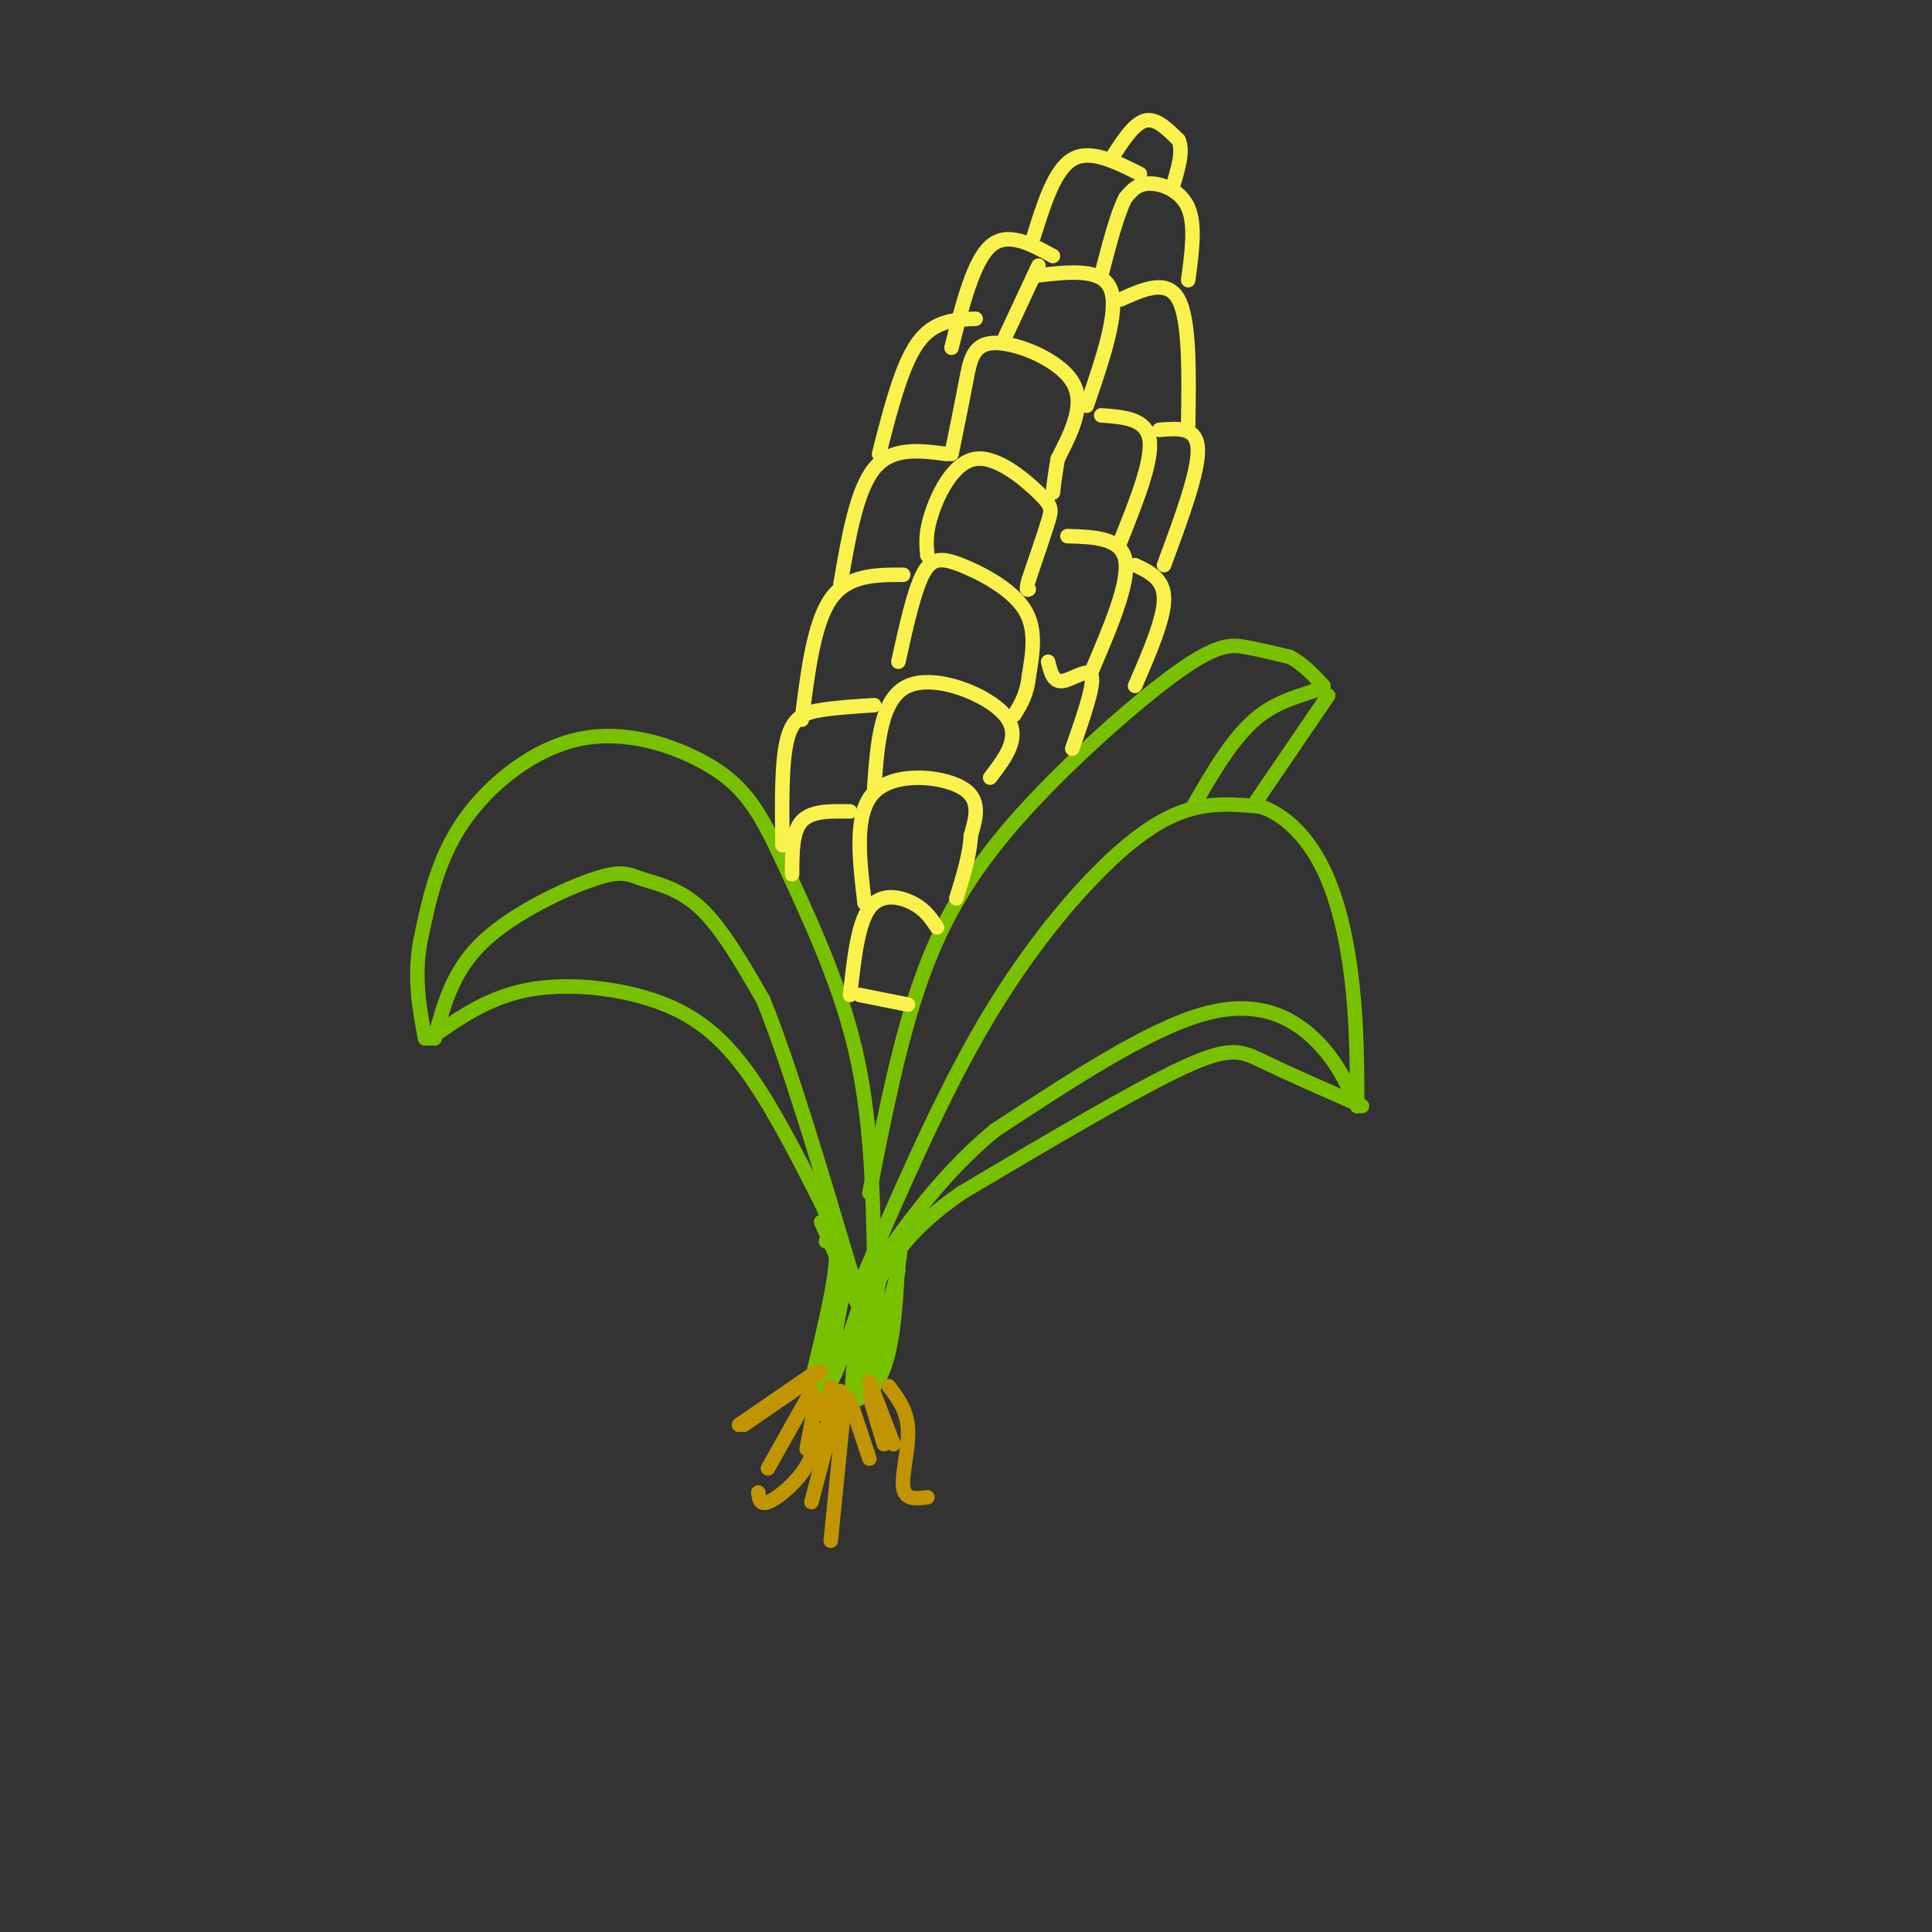 <svg viewBox='0 0 400 400' version='1.1' xmlns='http://www.w3.org/2000/svg' xmlns:xlink='http://www.w3.org/1999/xlink'><rect x="0" y="0" width="400" height="400" fill="#333333" stroke="none"/><g fill='none' stroke='rgb(120,193,1)' stroke-width='3' stroke-linecap='round' stroke-linejoin='round'><path d='M181,260c-0.333,-14.500 -0.667,-29.000 -4,-43c-3.333,-14.000 -9.667,-27.500 -16,-41'/><path d='M161,176c-4.651,-9.925 -8.278,-14.238 -15,-18c-6.722,-3.762 -16.541,-6.974 -26,-5c-9.459,1.974 -18.560,9.136 -24,17c-5.440,7.864 -7.220,16.432 -9,25'/><path d='M87,195c-1.333,7.500 -0.167,13.750 1,20'/><path d='M90,215c1.850,-6.998 3.700,-13.997 10,-20c6.300,-6.003 17.049,-11.011 23,-13c5.951,-1.989 7.102,-0.959 10,0c2.898,0.959 7.542,1.845 12,6c4.458,4.155 8.729,11.577 13,19'/><path d='M158,207c5.333,13.000 12.167,36.000 19,59'/><path d='M178,266c7.899,-18.232 15.798,-36.464 24,-51c8.202,-14.536 16.708,-25.375 24,-33c7.292,-7.625 13.369,-12.036 19,-14c5.631,-1.964 10.815,-1.482 16,-1'/><path d='M261,167c5.071,1.655 9.750,6.292 13,13c3.250,6.708 5.071,15.488 6,24c0.929,8.512 0.964,16.756 1,25'/><path d='M281,229c-2.200,-4.822 -4.400,-9.644 -9,-14c-4.600,-4.356 -11.600,-8.244 -23,-5c-11.400,3.244 -27.200,13.622 -43,24'/><path d='M206,234c-12.000,9.833 -20.500,22.417 -29,35'/><path d='M89,215c5.982,-4.202 11.964,-8.405 20,-10c8.036,-1.595 18.125,-0.583 26,2c7.875,2.583 13.536,6.738 19,14c5.464,7.262 10.732,17.631 16,28'/><path d='M170,249c2.833,6.000 1.917,7.000 1,8'/><path d='M282,229c-7.578,-3.333 -15.156,-6.667 -20,-9c-4.844,-2.333 -6.956,-3.667 -17,1c-10.044,4.667 -28.022,15.333 -46,26'/><path d='M199,247c-10.500,7.333 -13.750,12.667 -17,18'/><path d='M174,265c0.000,0.000 0.000,-2.000 0,-2'/><path d='M170,253c0.000,0.000 8.000,18.000 8,18'/><path d='M171,253c1.250,1.750 2.500,3.500 2,9c-0.500,5.500 -2.750,14.750 -5,24'/><path d='M168,286c1.889,5.156 9.111,6.044 13,1c3.889,-5.044 4.444,-16.022 5,-27'/><path d='M186,260c0.833,-4.167 0.417,-1.083 0,2'/><path d='M186,263c-3.452,12.845 -6.905,25.690 -7,23c-0.095,-2.690 3.167,-20.917 3,-21c-0.167,-0.083 -3.762,17.976 -5,22c-1.238,4.024 -0.119,-5.988 1,-16'/><path d='M178,271c0.833,-4.762 2.417,-8.667 1,-4c-1.417,4.667 -5.833,17.905 -7,19c-1.167,1.095 0.917,-9.952 3,-21'/><path d='M175,265c-0.778,2.200 -4.222,18.200 -5,23c-0.778,4.800 1.111,-1.600 3,-8'/><path d='M180,247c3.144,-16.005 6.287,-32.010 11,-45c4.713,-12.990 10.995,-22.967 21,-34c10.005,-11.033 23.732,-23.124 32,-29c8.268,-5.876 11.077,-5.536 14,-5c2.923,0.536 5.962,1.268 9,2'/><path d='M267,136c2.667,1.333 4.833,3.667 7,6'/><path d='M274,142c-1.178,1.422 -7.622,1.978 -13,6c-5.378,4.022 -9.689,11.511 -14,19'/><path d='M275,144c0.000,0.000 -15.000,22.000 -15,22'/></g>
<g fill='none' stroke='rgb(249,242,77)' stroke-width='3' stroke-linecap='round' stroke-linejoin='round'><path d='M176,206c0.800,-7.378 1.600,-14.756 4,-18c2.400,-3.244 6.400,-2.356 9,-1c2.600,1.356 3.800,3.178 5,5'/><path d='M179,187c-1.111,-9.378 -2.222,-18.756 2,-23c4.222,-4.244 13.778,-3.356 18,-1c4.222,2.356 3.111,6.178 2,10'/><path d='M201,173c-0.167,3.833 -1.583,8.417 -3,13'/><path d='M181,163c0.667,-9.244 1.333,-18.489 7,-21c5.667,-2.511 16.333,1.711 20,6c3.667,4.289 0.333,8.644 -3,13'/><path d='M186,137c1.589,-7.196 3.179,-14.393 5,-18c1.821,-3.607 3.875,-3.625 8,-2c4.125,1.625 10.321,4.893 13,9c2.679,4.107 1.839,9.054 1,14'/><path d='M213,140c-0.333,3.667 -1.667,5.833 -3,8'/><path d='M192,115c-0.225,-2.375 -0.450,-4.750 1,-9c1.450,-4.250 4.574,-10.376 9,-11c4.426,-0.624 10.153,4.255 13,7c2.847,2.745 2.813,3.356 2,6c-0.813,2.644 -2.407,7.322 -4,12'/><path d='M213,120c-0.667,2.333 -0.333,2.167 0,2'/><path d='M197,94c1.083,-5.292 2.167,-10.583 3,-15c0.833,-4.417 1.417,-7.958 6,-8c4.583,-0.042 13.167,3.417 16,8c2.833,4.583 -0.083,10.292 -3,16'/><path d='M219,95c-0.667,3.833 -0.833,5.417 -1,7'/><path d='M164,181c0.000,-4.417 0.000,-8.833 2,-11c2.000,-2.167 6.000,-2.083 10,-2'/><path d='M162,175c-0.111,-8.644 -0.222,-17.289 1,-22c1.222,-4.711 3.778,-5.489 7,-6c3.222,-0.511 7.111,-0.756 11,-1'/><path d='M166,149c1.250,-10.000 2.500,-20.000 6,-25c3.500,-5.000 9.250,-5.000 15,-5'/><path d='M174,121c1.667,-9.750 3.333,-19.500 7,-24c3.667,-4.500 9.333,-3.750 15,-3'/><path d='M182,94c2.333,-9.167 4.667,-18.333 8,-23c3.333,-4.667 7.667,-4.833 12,-5'/><path d='M222,155c2.289,-6.533 4.578,-13.067 4,-15c-0.578,-1.933 -4.022,0.733 -6,1c-1.978,0.267 -2.489,-1.867 -3,-4'/><path d='M226,139c3.917,-9.167 7.833,-18.333 7,-23c-0.833,-4.667 -6.417,-4.833 -12,-5'/><path d='M232,112c3.333,-8.333 6.667,-16.667 6,-21c-0.667,-4.333 -5.333,-4.667 -10,-5'/><path d='M235,142c3.000,-6.917 6.000,-13.833 6,-18c0.000,-4.167 -3.000,-5.583 -6,-7'/><path d='M241,117c3.583,-9.667 7.167,-19.333 7,-24c-0.167,-4.667 -4.083,-4.333 -8,-4'/><path d='M246,88c0.167,-10.833 0.333,-21.667 -2,-26c-2.333,-4.333 -7.167,-2.167 -12,0'/><path d='M225,84c3.333,-9.750 6.667,-19.500 5,-24c-1.667,-4.500 -8.333,-3.750 -15,-3'/><path d='M197,72c2.250,-8.917 4.500,-17.833 8,-21c3.500,-3.167 8.250,-0.583 13,2'/><path d='M214,49c2.167,-6.917 4.333,-13.833 8,-16c3.667,-2.167 8.833,0.417 14,3'/><path d='M215,55c0.000,0.000 -7.000,15.000 -7,15'/><path d='M246,58c0.778,-5.711 1.556,-11.422 0,-15c-1.556,-3.578 -5.444,-5.022 -8,-5c-2.556,0.022 -3.778,1.511 -5,3'/><path d='M233,41c-1.667,3.167 -3.333,9.583 -5,16'/><path d='M230,33c2.333,-3.667 4.667,-7.333 7,-8c2.333,-0.667 4.667,1.667 7,4'/><path d='M244,29c1.000,2.167 0.000,5.583 -1,9'/><path d='M178,206c0.000,0.000 10.000,2.000 10,2'/></g>
<g fill='none' stroke='rgb(192,149,1)' stroke-width='3' stroke-linecap='round' stroke-linejoin='round'><path d='M168,288c0.000,0.000 -9.000,16.000 -9,16'/><path d='M169,293c0.167,-2.083 0.333,-4.167 0,-3c-0.333,1.167 -1.167,5.583 -2,10'/><path d='M172,287c0.000,0.000 -1.000,13.000 -1,13'/><path d='M174,288c0.000,0.000 -2.000,11.000 -2,11'/><path d='M175,289c0.000,0.000 -3.000,30.000 -3,30'/><path d='M176,290c0.000,0.000 4.000,12.000 4,12'/><path d='M180,289c0.000,0.000 3.000,10.000 3,10'/><path d='M184,287c1.911,2.511 3.822,5.022 4,9c0.178,3.978 -1.378,9.422 -1,12c0.378,2.578 2.689,2.289 5,2'/><path d='M173,292c0.000,0.000 -5.000,19.000 -5,19'/><path d='M170,296c-0.956,3.089 -1.911,6.178 -4,9c-2.089,2.822 -5.311,5.378 -7,6c-1.689,0.622 -1.844,-0.689 -2,-2'/><path d='M170,284c0.000,0.000 -16.000,11.000 -16,11'/><path d='M169,284c0.000,0.000 -16.000,11.000 -16,11'/><path d='M180,286c0.000,0.000 5.000,13.000 5,13'/></g>
</svg>